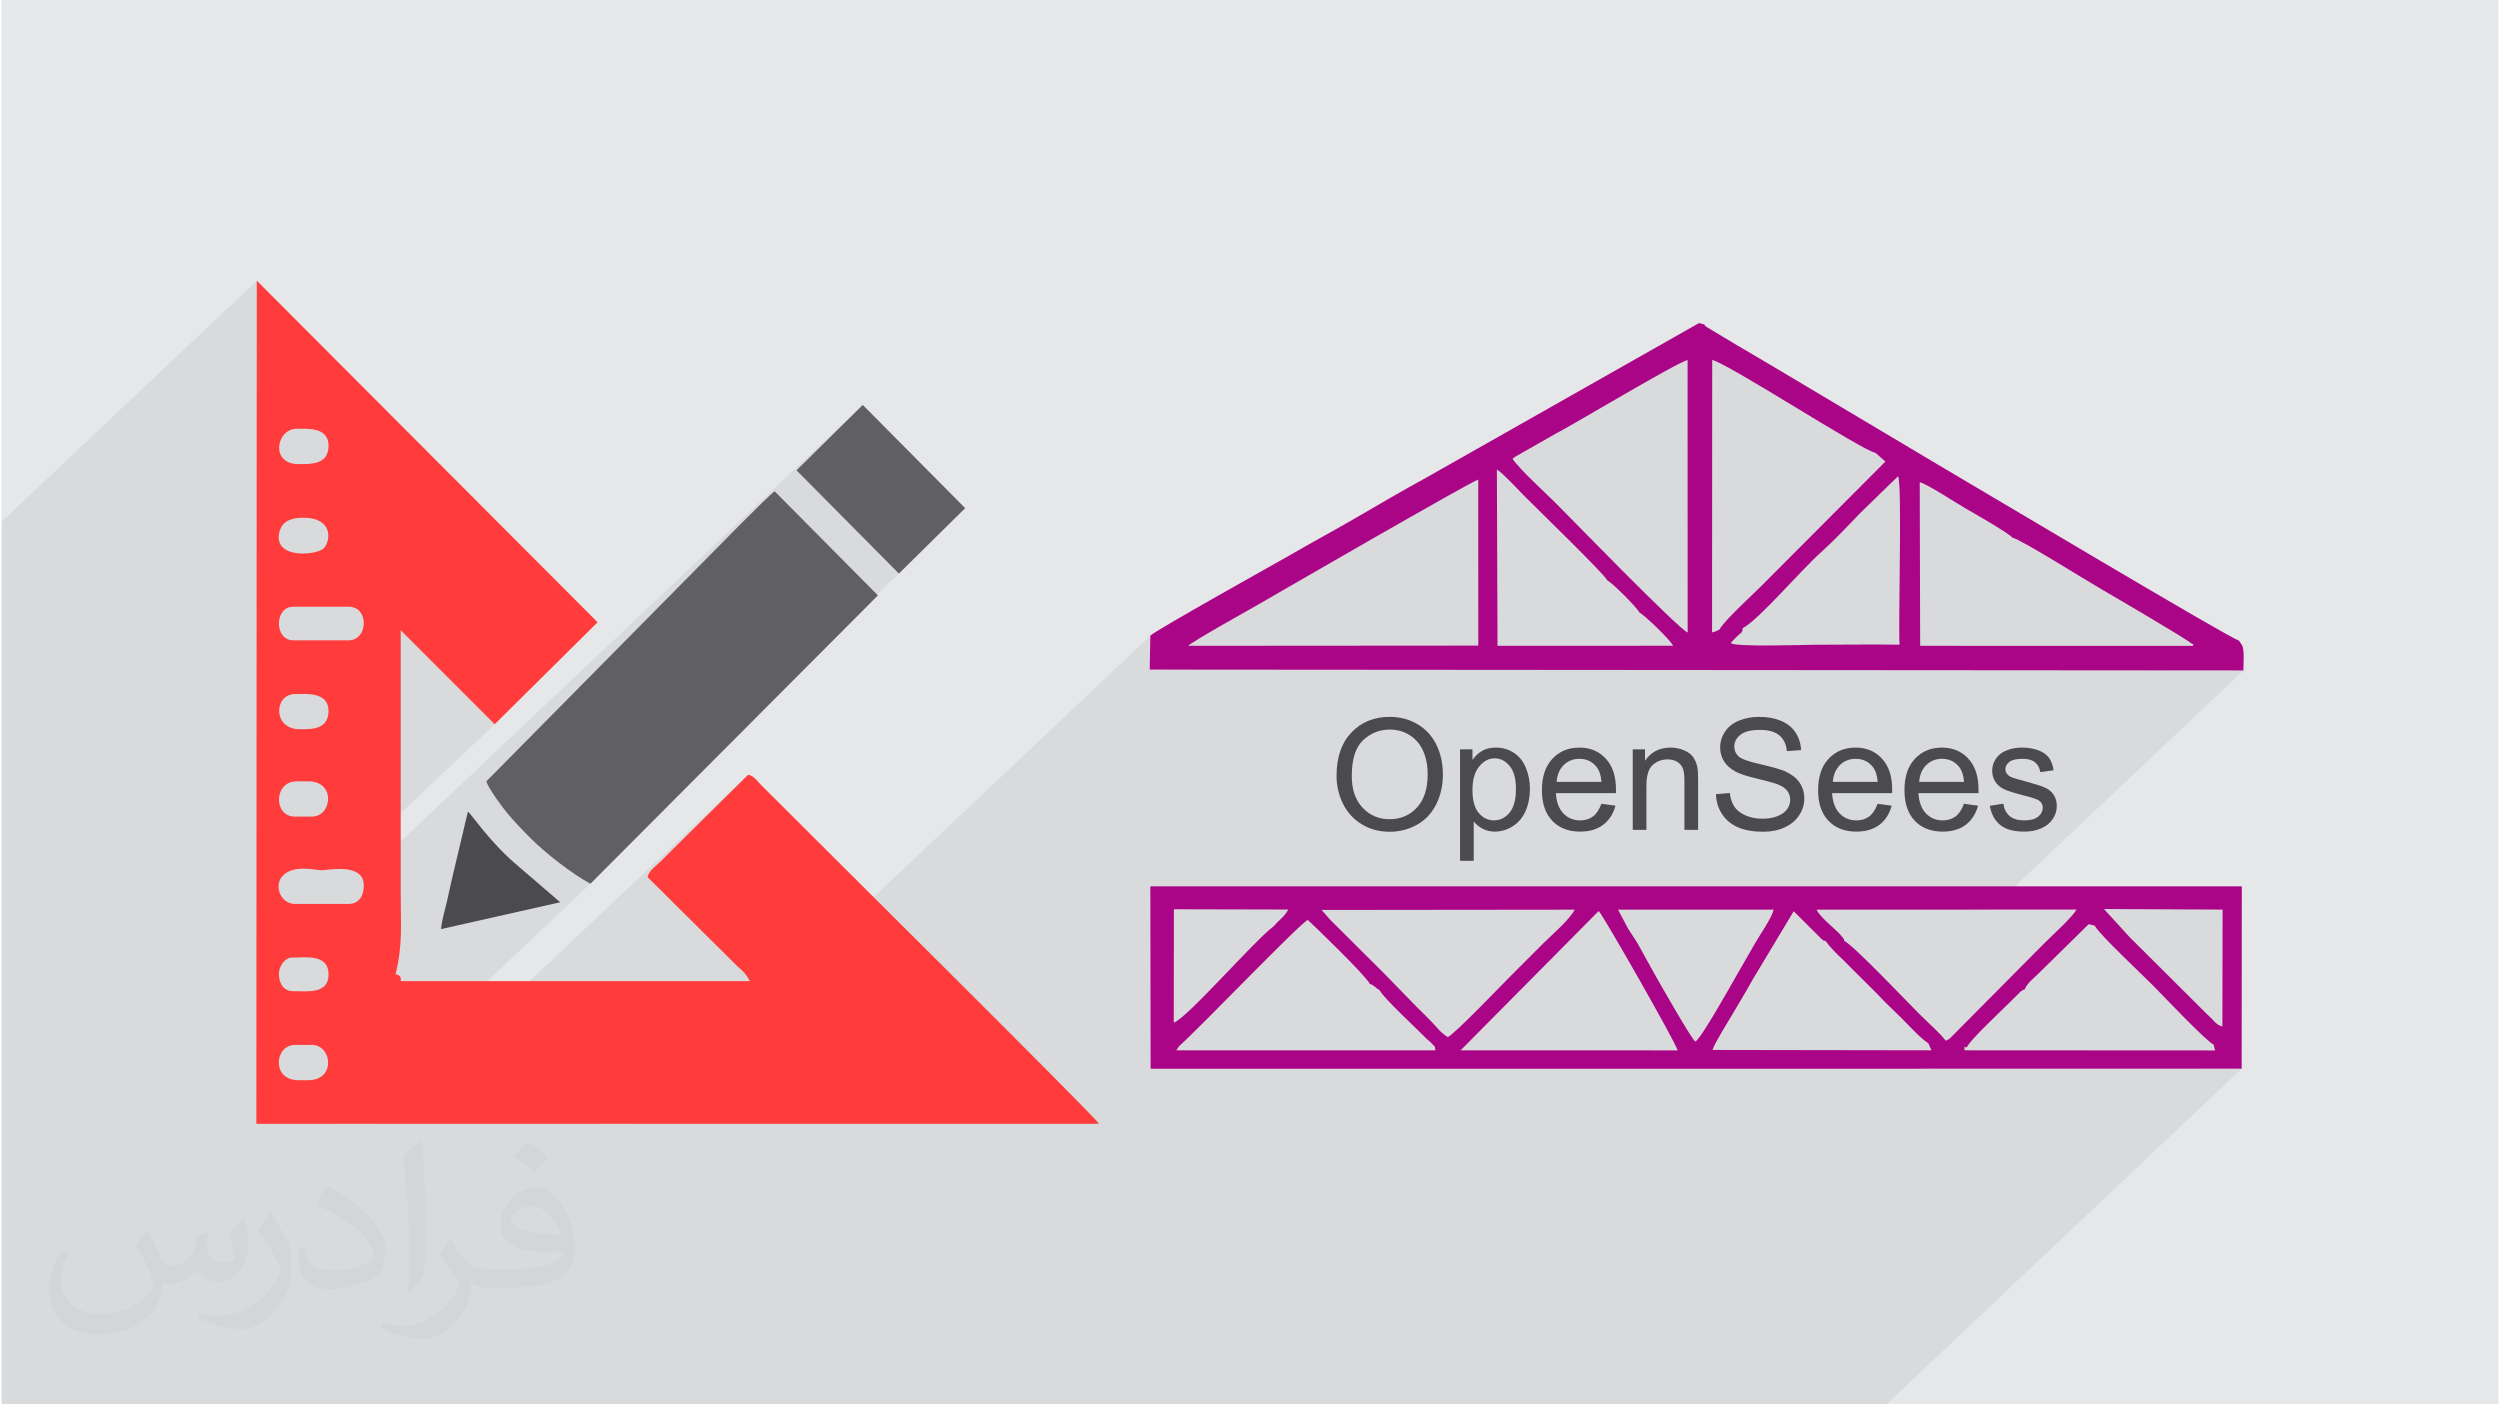 <?xml version="1.0" encoding="UTF-8"?>
<!DOCTYPE svg PUBLIC "-//W3C//DTD SVG 1.0//EN" "http://www.w3.org/TR/2001/REC-SVG-20010904/DTD/svg10.dtd">
<!-- Creator: CorelDRAW 2017 -->
<svg xmlns="http://www.w3.org/2000/svg" xml:space="preserve" width="356px" height="200px" version="1.0" shape-rendering="geometricPrecision" text-rendering="geometricPrecision" image-rendering="optimizeQuality" fill-rule="evenodd" clip-rule="evenodd"
viewBox="0 0 35600 20025"
 xmlns:xlink="http://www.w3.org/1999/xlink">
 <g id="Layer_x0020_1">
  <g id="_2461664330928">
   <path fill="#E6E7E8" d="M0 0l35600 0 0 20025 -35600 0 0 -20025z"/>
   <path fill="#373435" fill-opacity="0.078" d="M0 17413l0 50 0 40 0 8 0 49 0 84 0 26 0 182 0 445 0 75 0 34 0 93 0 269 0 53 0 29 0 226 0 18 0 71 0 290 0 203 0 367 253 0 131 0 152 0 603 0 51 0 7 0 3 0 49 0 2636 0 395 0 496 0 502 0 190 0 382 0 1244 0 114 0 61 0 3 0 2 0 2 0 229 0 508 0 262 0 283 0 68 0 477 0 137 0 146 0 215 0 854 0 420 0 31 0 3 0 12 0 68 0 183 0 57 0 14 0 53 0 14 0 5 0 42 0 24 0 1 0 16 0 14 0 21 0 27 0 730 0 163 0 11 0 18 0 6 0 184 0 17 0 33 0 5 0 110 0 46 0 13 0 35 0 102 0 96 0 49 0 2 0 28 0 37 0 7 0 4 0 6 0 89 0 117 0 27 0 20 0 13 0 271 0 17 0 27 0 46 0 28 0 72 0 201 0 313 0 86 0 95 0 99 0 96 0 13 0 143 0 25 0 62 0 26 0 46 0 4 0 134 0 89 0 3 0 192 0 62 0 13 0 2 0 2 0 185 0 522 0 177 0 81 0 195 0 116 0 482 0 180 0 113 0 36 0 45 0 28 0 36 0 7 0 230 0 11 0 63 0 5 0 162 0 140 0 144 0 31 0 89 0 5 0 235 0 10 0 4 0 31 0 28 0 24 0 249 0 54 0 211 0 162 0 33 0 60 0 9 0 378 0 255 0 106 0 358 0 390 0 748 0 91 0 50 0 5 0 85 0 245 0 10 0 28 0 1 0 18 0 24 0 4 0 33 0 10 0 1570 0 166 0 1594 0 152 0 107 0 655 0 5068 -4788 -655 0 275 -260 -3 -12 -3 -12 -2 -12 -3 -11 -2 -11 -3 -10 -2 -8 -2 -6 -66 -49 -17 -16 208 -197 3 -1664 -1691 -8 -2409 2276 -245 0 449 -424 1359 -1369 47 -46 59 -56 66 -63 69 -68 68 -68 61 -65 49 -59 34 -50 -1229 1 3610 -3411 -1096 -1 370 -349 8 -10 5 -6 2 -4 -1 -1 -4 -2 -8 -3 -12 -5 -16 -10 -57 -41 -132 -83 -186 -113 -214 -128 -220 -131 -202 -119 -160 -93 -95 -55 -103 -60 -158 -96 -194 -118 -210 -127 -207 -123 -183 -106 -141 -75 -78 -33 -42 -35 -76 -53 -99 -63 -111 -67 -111 -67 -101 -58 -78 -45 -45 -26 -62 -36 -81 -51 -95 -58 -100 -62 -100 -59 -91 -52 -77 -39 -54 -21 -284 268 -3 -127 -5 -111 -8 -77 -10 -37 -2924 2762 -233 -1 613 -578 39 -58 63 -73 80 -85 90 -90 92 -90 89 -85 77 -74 60 -59 1774 -1779 -142 -125 -52 -18 -88 -43 -120 -65 -145 -83 -167 -98 -182 -109 -193 -117 -199 -120 -199 -121 -195 -117 -185 -110 -170 -100 -151 -86 -125 -68 -96 -46 -60 -22 -350 331 -1 -331 -43 16 -72 34 -95 49 -114 62 -131 73 -144 81 -152 87 -156 90 -158 92 -155 89 -149 87 -139 80 -124 71 -106 61 -85 48 -60 32 -582 331 -14 13 -1 0 -1 -1 -1 0 -2 2 -201 189 -34 -25 -266 251 0 -107 -52 24 -107 57 -153 84 -193 108 -224 126 -248 141 -264 151 -273 156 -275 158 -269 154 -255 147 -234 135 -205 118 -169 98 -125 72 -74 43 -90 51 -129 73 -154 88 -165 94 -161 93 -143 85 -110 69 -64 45 -358 339 -190 0 9 -483 -7367 6959 -496 0 2154 -2034 -19 -34 -18 -29 -19 -26 -19 -24 -21 -23 -24 -23 -26 -24 -29 -25 -1285 -1276 12 -34 16 -30 20 -28 4 -3 121 -115 24 -24 23 -22 21 -22 22 -22 21 -21 22 -22 23 -23 24 -23 1083 -1071 -5270 4978 -603 0 3623 -3423 -101 -58 -72 -46 4571 -4318 -1460 -1472 945 -933 -7139 6744 -59 -67 -88 -40 -102 -18 -45 -1 2185 -2065 -1340 -1340 -1072 1013 -13 -19 -59 -43 -73 -26 -79 -13 -79 -4 -73 0 -24 1 889 -840 41 -77 15 -88 -11 -88 -40 -76 -67 -54 -97 -21 -790 0 -90 21 -64 54 -369 348 0 -353 957 -904 35 -51 24 -64 7 -71 -13 -73 -38 -67 -67 -56 -100 -38 -138 -15 -66 3 -59 8 -54 14 -47 21 -41 28 -399 378 0 -395 981 -927 32 -67 12 -92 -14 -89 -39 -64 -57 -43 -69 -26 -76 -13 -75 -5 -68 0 -57 1 -99 22 -77 56 -394 373 2 -2563 -3639 3437 0 2562 0 87 0 669 0 118 0 394 0 178 0 709 0 353 0 71 0 746 0 439 0 82 0 33 0 482 0 177 0 120 0 359 0 97 0 158 0 631 0 369 0 177 0 272 0 247 0 403 0 40 0 1z"/>
   <g>
    <path fill="#AB0587" d="M28672 7667c107,16 1092,635 1274,738 144,82 1238,724 1266,763 49,32 50,6 26,41l-3883 -1 -6 -2333c110,27 528,303 660,378 65,37 608,346 663,414zm-1633 -876c62,82 2,2092 22,2401 -406,-6 -818,1 -1224,1 -124,0 -1153,36 -1182,-26 31,-37 59,-62 98,-101 58,-57 67,-38 72,-109 226,-117 827,-825 1120,-1086 184,-166 373,-365 545,-546l549 -534zm-1032 6625c107,149 242,255 362,383l365 363c142,154 243,241 363,362 147,148 237,254 376,353l42 98 -3121 -5c34,-106 212,-383 281,-503 104,-178 192,-319 287,-492l590 -983 397 396c42,33 20,20 58,28zm1764 1397l-52 25c-82,-110 -254,-259 -361,-366 -173,-173 -951,-992 -1086,-1058 -12,-44 17,5 -31,-59 -74,-99 -294,-251 -364,-385l3706 -1c-65,117 -349,370 -453,475l-1359 1369zm2073 -1615c68,129 685,704 837,859 147,149 735,771 858,838 5,14 12,51 20,82l-3571 -2c-6,-107 -9,-9 40,-53 22,-79 524,-548 602,-628l156 -155c39,-28 23,-20 58,-31 47,-106 134,-160 214,-243l700 -688c31,9 69,16 86,21zm1616 1277l-1119 -1114 -365 -400 1691 8 -3 1664c-82,-6 -143,-112 -204,-158zm-14670 440c316,-282 1720,-1749 1834,-1799 103,95 827,793 885,913 39,10 17,3 58,30 42,28 23,26 81,58 41,102 583,599 666,691 26,23 55,44 74,66 71,79 36,14 56,101l-3695 0 41 -60zm1353 -1713c-275,201 -1240,1317 -1430,1379l2 -1617 1631 4c-60,110 -137,151 -203,234zm8574 -6746l142 125 -1774 1779c-129,130 -523,487 -590,614 -60,27 -24,22 -107,43l2 -3884c218,43 2155,1303 2327,1323zm-3945 6533c67,66 1108,1892 1125,1987l-3094 -1 1969 -1986zm275 -19l2219 0c-28,121 -196,358 -263,476 -92,162 -182,315 -275,478 -85,148 -494,880 -578,927 -56,-37 -485,-794 -558,-921l-260 -469c-40,-70 -97,-147 -141,-221l-144 -270zm-4226 4l3608 -4c-76,147 -320,354 -440,473 -157,157 -298,299 -454,454 -137,136 -821,852 -916,890 -117,-79 -145,-129 -221,-210 -61,-65 -140,-140 -220,-220 -161,-163 -302,-310 -449,-461l-793 -790c-16,-17 -106,-125 -115,-132zm-2438 2264l15556 -1 2 -2600 -15562 0 4 2601zm6511 -6964c77,41 419,382 458,458 88,51 429,382 482,475l-2505 1 -9 -2514c90,54 310,296 398,384 219,220 1111,1082 1176,1196zm-1840 -1436l1 2367 -4137 3c95,-83 841,-497 1016,-598 244,-141 2998,-1735 3120,-1772zm490 -296c5,-4 13,-18 15,-13 3,5 12,-11 15,-13l582 -331c244,-125 1730,-1017 1883,-1052l1 3885c-124,-42 -1706,-1670 -1876,-1840 -146,-146 -527,-493 -620,-636zm10356 2591c-86,-5 -3712,-2168 -4298,-2512l-2393 -1425c-162,-98 -309,-179 -474,-279l-421 -253c-41,-32 -25,-11 -35,-39l-78 -18 -3902 2211c-322,175 -646,366 -975,557 -332,193 -643,359 -978,554 -38,23 -1949,1088 -1967,1135l-9 483 15594 12c-1,-94 16,-278 -16,-354l-48 -72z"/>
    <path fill="#4B4B4D" fill-rule="nonzero" d="M19034 11061c0,-263 70,-469 212,-617 141,-149 323,-223 547,-223 146,0 278,35 396,105 117,69 207,167 268,292 62,125 93,266 93,425 0,160 -33,304 -98,430 -65,127 -156,223 -275,288 -119,65 -248,98 -385,98 -150,0 -283,-36 -400,-108 -118,-72 -207,-170 -268,-295 -60,-124 -90,-256 -90,-395zm217 4c0,190 51,340 153,450 103,110 232,165 387,165 158,0 287,-56 389,-166 102,-111 153,-268 153,-472 0,-129 -22,-241 -65,-337 -44,-96 -108,-171 -191,-223 -85,-53 -179,-80 -283,-80 -148,0 -276,51 -383,153 -107,102 -160,272 -160,510z"/>
    <path id="1" fill="#4B4B4D" fill-rule="nonzero" d="M20795 12273l0 -1589 177 0 0 150c42,-58 89,-102 142,-131 52,-29 116,-44 191,-44 98,0 184,25 259,76 75,50 132,121 170,213 38,92 57,192 57,301 0,117 -21,223 -63,317 -42,94 -103,165 -184,216 -80,50 -164,75 -253,75 -65,0 -123,-14 -174,-41 -52,-28 -94,-62 -127,-104l0 561 -195 0zm177 -1008c0,147 30,256 89,326 60,71 133,106 217,106 87,0 160,-36 222,-109 61,-73 92,-186 92,-339 0,-146 -30,-256 -90,-328 -60,-73 -132,-109 -215,-109 -83,0 -156,39 -219,116 -64,77 -96,189 -96,337z"/>
    <path id="2" fill="#4B4B4D" fill-rule="nonzero" d="M22810 11460l201 27c-31,117 -90,208 -176,273 -85,64 -194,97 -328,97 -167,0 -300,-52 -398,-155 -98,-103 -147,-248 -147,-435 0,-192 49,-342 149,-448 99,-107 227,-160 386,-160 153,0 278,52 375,157 97,104 146,251 146,440 0,11 -1,29 -1,52l-856 0c7,125 43,222 107,289 64,67 144,100 239,100 72,0 133,-19 183,-56 50,-38 90,-98 120,-181zm-638 -312l640 0c-9,-96 -33,-169 -74,-217 -61,-75 -142,-112 -240,-112 -89,0 -164,29 -225,89 -61,60 -94,140 -101,240z"/>
    <path id="3" fill="#4B4B4D" fill-rule="nonzero" d="M23257 11832l0 -1148 175 0 0 163c84,-125 206,-188 365,-188 69,0 133,13 190,38 58,24 102,57 131,97 28,40 49,88 60,144 7,36 11,99 11,189l0 705 -195 0 0 -698c0,-79 -7,-138 -22,-177 -16,-40 -42,-71 -81,-95 -38,-23 -84,-35 -135,-35 -83,0 -154,27 -214,79 -60,53 -90,153 -90,299l0 627 -195 0z"/>
    <path id="4" fill="#4B4B4D" fill-rule="nonzero" d="M24444 11323l197 -17c9,79 31,144 65,196 34,51 87,92 159,124 72,31 153,47 243,47 80,0 151,-12 212,-36 61,-24 107,-57 137,-98 30,-42 45,-87 45,-136 0,-50 -15,-93 -44,-130 -28,-37 -76,-68 -142,-93 -43,-16 -137,-42 -282,-77 -146,-35 -248,-68 -306,-99 -76,-40 -132,-90 -169,-148 -37,-59 -56,-125 -56,-198 0,-80 23,-155 69,-224 45,-70 111,-123 199,-159 87,-36 184,-54 290,-54 118,0 221,19 311,57 89,37 158,93 207,167 48,73 74,157 78,250l-202 15c-10,-100 -47,-176 -109,-226 -63,-52 -155,-77 -277,-77 -127,0 -219,23 -277,70 -58,46 -87,102 -87,168 0,57 21,103 61,140 41,37 146,75 317,113 170,39 287,73 350,101 92,43 161,96 204,162 44,64 66,139 66,224 0,85 -24,164 -72,238 -49,75 -118,133 -208,174 -90,41 -192,62 -305,62 -143,0 -263,-21 -360,-63 -97,-42 -172,-104 -227,-188 -56,-84 -84,-179 -87,-285z"/>
    <path id="5" fill="#4B4B4D" fill-rule="nonzero" d="M26748 11460l201 27c-31,117 -90,208 -175,273 -86,64 -195,97 -328,97 -168,0 -301,-52 -399,-155 -98,-103 -147,-248 -147,-435 0,-192 49,-342 149,-448 99,-107 228,-160 386,-160 153,0 278,52 375,157 97,104 146,251 146,440 0,11 -1,29 -1,52l-856 0c8,125 43,222 107,289 64,67 144,100 240,100 71,0 132,-19 182,-56 50,-38 90,-98 120,-181zm-638 -312l640 0c-8,-96 -33,-169 -73,-217 -62,-75 -142,-112 -241,-112 -89,0 -164,29 -225,89 -60,60 -94,140 -101,240z"/>
    <path id="6" fill="#4B4B4D" fill-rule="nonzero" d="M27979 11460l201 27c-31,117 -90,208 -175,273 -86,64 -195,97 -328,97 -168,0 -301,-52 -399,-155 -98,-103 -147,-248 -147,-435 0,-192 49,-342 149,-448 99,-107 228,-160 386,-160 153,0 278,52 375,157 97,104 146,251 146,440 0,11 -1,29 -1,52l-856 0c8,125 43,222 107,289 64,67 144,100 240,100 71,0 132,-19 182,-56 50,-38 90,-98 120,-181zm-638 -312l640 0c-8,-96 -33,-169 -73,-217 -62,-75 -142,-112 -241,-112 -89,0 -164,29 -225,89 -60,60 -94,140 -101,240z"/>
    <path id="7" fill="#4B4B4D" fill-rule="nonzero" d="M28349 11489l192 -31c11,77 41,136 91,178 49,41 118,61 207,61 90,0 156,-18 199,-54 44,-36 65,-79 65,-128 0,-44 -19,-79 -58,-104 -27,-17 -94,-39 -199,-66 -142,-36 -241,-67 -296,-93 -55,-27 -97,-63 -125,-109 -29,-46 -43,-98 -43,-154 0,-51 12,-98 35,-142 24,-43 55,-79 95,-108 31,-22 72,-41 124,-57 52,-15 108,-23 168,-23 90,0 169,13 237,39 68,26 118,62 151,106 32,44 54,104 66,178l-190 27c-8,-60 -34,-107 -75,-140 -41,-34 -100,-50 -175,-50 -89,0 -153,14 -191,44 -38,29 -57,64 -57,103 0,26 8,48 24,69 16,20 40,38 74,51 20,8 76,24 172,50 137,37 233,67 287,90 55,23 98,58 129,102 31,45 47,100 47,166 0,65 -19,126 -57,183 -38,57 -93,101 -164,133 -72,31 -152,47 -242,47 -149,0 -263,-31 -341,-93 -79,-62 -129,-153 -150,-275z"/>
    <path fill="#FF3B3B" d="M4183 14898l240 0c292,0 346,503 -48,503l-144 0c-388,0 -338,-503 -48,-503zm-48 -1245c200,0 527,-56 527,240 0,285 -306,239 -503,239 -130,0 -195,-94 -204,-221 -10,-134 88,-258 180,-258zm168 -1268c126,0 180,20 265,23 67,2 597,-116 597,216 0,150 -69,264 -216,264l-766 0c-282,0 -381,-503 120,-503zm-96 -1245l168 0c394,0 340,503 48,503l-240 0c-312,0 -303,-503 24,-503zm-24 -1244c138,0 479,-40 479,239 0,267 -241,263 -407,263 -397,0 -370,-502 -72,-502zm-24 -1245l790 0c297,0 277,479 0,479l-790 0c-273,0 -273,-479 0,-479zm144 -1269c422,0 395,325 290,435 -96,100 -720,162 -633,-226 36,-156 161,-209 343,-209zm-96 -1268c128,0 455,-34 455,239 0,279 -263,264 -431,264 -404,0 -315,-503 -24,-503zm-574 9909l12015 0c-94,-140 -4189,-4197 -4817,-4829 -60,-61 -97,-126 -185,-149l-1083 1071c-66,65 -114,113 -180,179 -66,66 -148,113 -173,210l1285 1276c83,70 125,113 175,208l-4979 0c-1,-63 9,-37 -17,-74 -2,-2 -7,-7 -9,-9 -2,-2 -8,-5 -10,-6l-36 -7c103,-442 72,-693 72,-1173l0 -3734 1340 1340 1467 -1454 -4859 -4870 -6 12021z"/>
    <path fill="#606062" d="M6912 11140c24,92 219,356 283,435 116,141 228,255 357,385 204,204 589,505 844,640l4099 -4111 -1472 -1484c-97,64 -877,865 -1030,1018l-3081 3117z"/>
    <path fill="#606062" d="M11334 6706l1460 1472 945 -933 -1460 -1472 -945 933z"/>
    <path fill="#4B4B4D" d="M6266 13247l1699 -383 -605 -520c-401,-337 -656,-732 -711,-773 -65,275 -130,551 -197,833 -30,129 -64,271 -93,410 -27,132 -82,293 -93,433z"/>
   </g>
   <path fill="#373435" fill-opacity="0.031" d="M2082 17547c68,103 112,202 155,312 32,64 49,183 199,183 44,0 107,-14 163,-45 63,-33 111,-83 136,-159l60 -202 146 -72 10 10c-20,76 -25,149 -25,206 0,169 146,233 262,233 68,0 129,-33 129,-95 0,-80 -34,-216 -78,-338 68,-68 136,-136 214,-192l12 7c34,144 53,286 53,381 0,93 -41,196 -75,264 -70,132 -194,237 -344,237 -114,0 -241,-57 -328,-163l-5 0c-82,101 -208,194 -412,194l-63 0c-10,134 -39,229 -83,314 -121,237 -480,404 -818,404 -470,0 -706,-272 -706,-633 0,-223 73,-431 185,-578l92 37c-70,134 -116,262 -116,386 0,338 274,499 592,499 293,0 657,-187 723,-404 -25,-237 -114,-349 -250,-565 41,-72 94,-145 160,-221l12 0zm5421 -1274c99,62 196,136 291,220 -53,75 -119,143 -201,202 -95,-76 -190,-142 -287,-212 66,-74 131,-146 197,-210zm51 926c-160,0 -291,105 -291,183 0,167 320,219 703,217 -48,-196 -216,-400 -412,-400zm-359 895c208,0 390,-7 529,-42 155,-39 286,-117 286,-171 0,-14 0,-31 -5,-45 -87,8 -187,8 -274,8 -281,0 -498,-64 -582,-223 -22,-43 -37,-92 -37,-148 0,-153 66,-303 182,-406 97,-85 204,-139 313,-139 197,0 354,159 464,409 60,136 102,293 102,491 0,132 -37,243 -119,325 -153,149 -435,205 -867,205l-196 0 0 0 -51 0c-107,0 -184,-19 -245,-66l-10 0c3,24 5,49 5,72 0,97 -32,221 -97,320 -192,286 -400,410 -580,410 -182,0 -405,-70 -606,-161l36 -70c65,27 155,45 279,45 325,0 752,-313 805,-618 -12,-25 -33,-58 -65,-93 -95,-114 -155,-208 -211,-307 48,-95 92,-172 133,-240l17 -2c139,283 265,446 546,446l44 0 0 0 204 0zm-1408 299c24,-130 27,-277 27,-413l0 -202c0,-377 -49,-926 -88,-1283 68,-74 163,-160 238,-218l22 6c51,449 63,971 63,1452 0,126 -5,249 -17,340 -7,114 -73,200 -214,332l-31 -14zm-1449 -596c7,177 94,317 398,317 189,0 349,-49 526,-134 32,-14 49,-33 49,-49 0,-112 -85,-258 -228,-392 -139,-126 -323,-237 -495,-311 -59,-25 -78,-52 -78,-77 0,-51 68,-159 124,-235l19 -2c197,103 418,256 580,427 148,157 240,315 240,489 0,128 -38,249 -102,361 -215,109 -446,191 -674,191 -277,0 -466,-129 -466,-435 0,-33 0,-84 12,-150l95 0zm-501 -503l173 278c63,103 121,214 121,392l0 227c0,183 -117,379 -306,573 -148,132 -279,188 -400,188 -180,0 -386,-56 -624,-159l27 -70c75,20 162,37 269,37 342,-2 692,-252 852,-557 19,-35 27,-68 27,-91 0,-35 -20,-74 -34,-109 -88,-165 -185,-316 -292,-454 56,-88 112,-173 173,-258l14 3z"/>
  </g>
 </g>
</svg>
